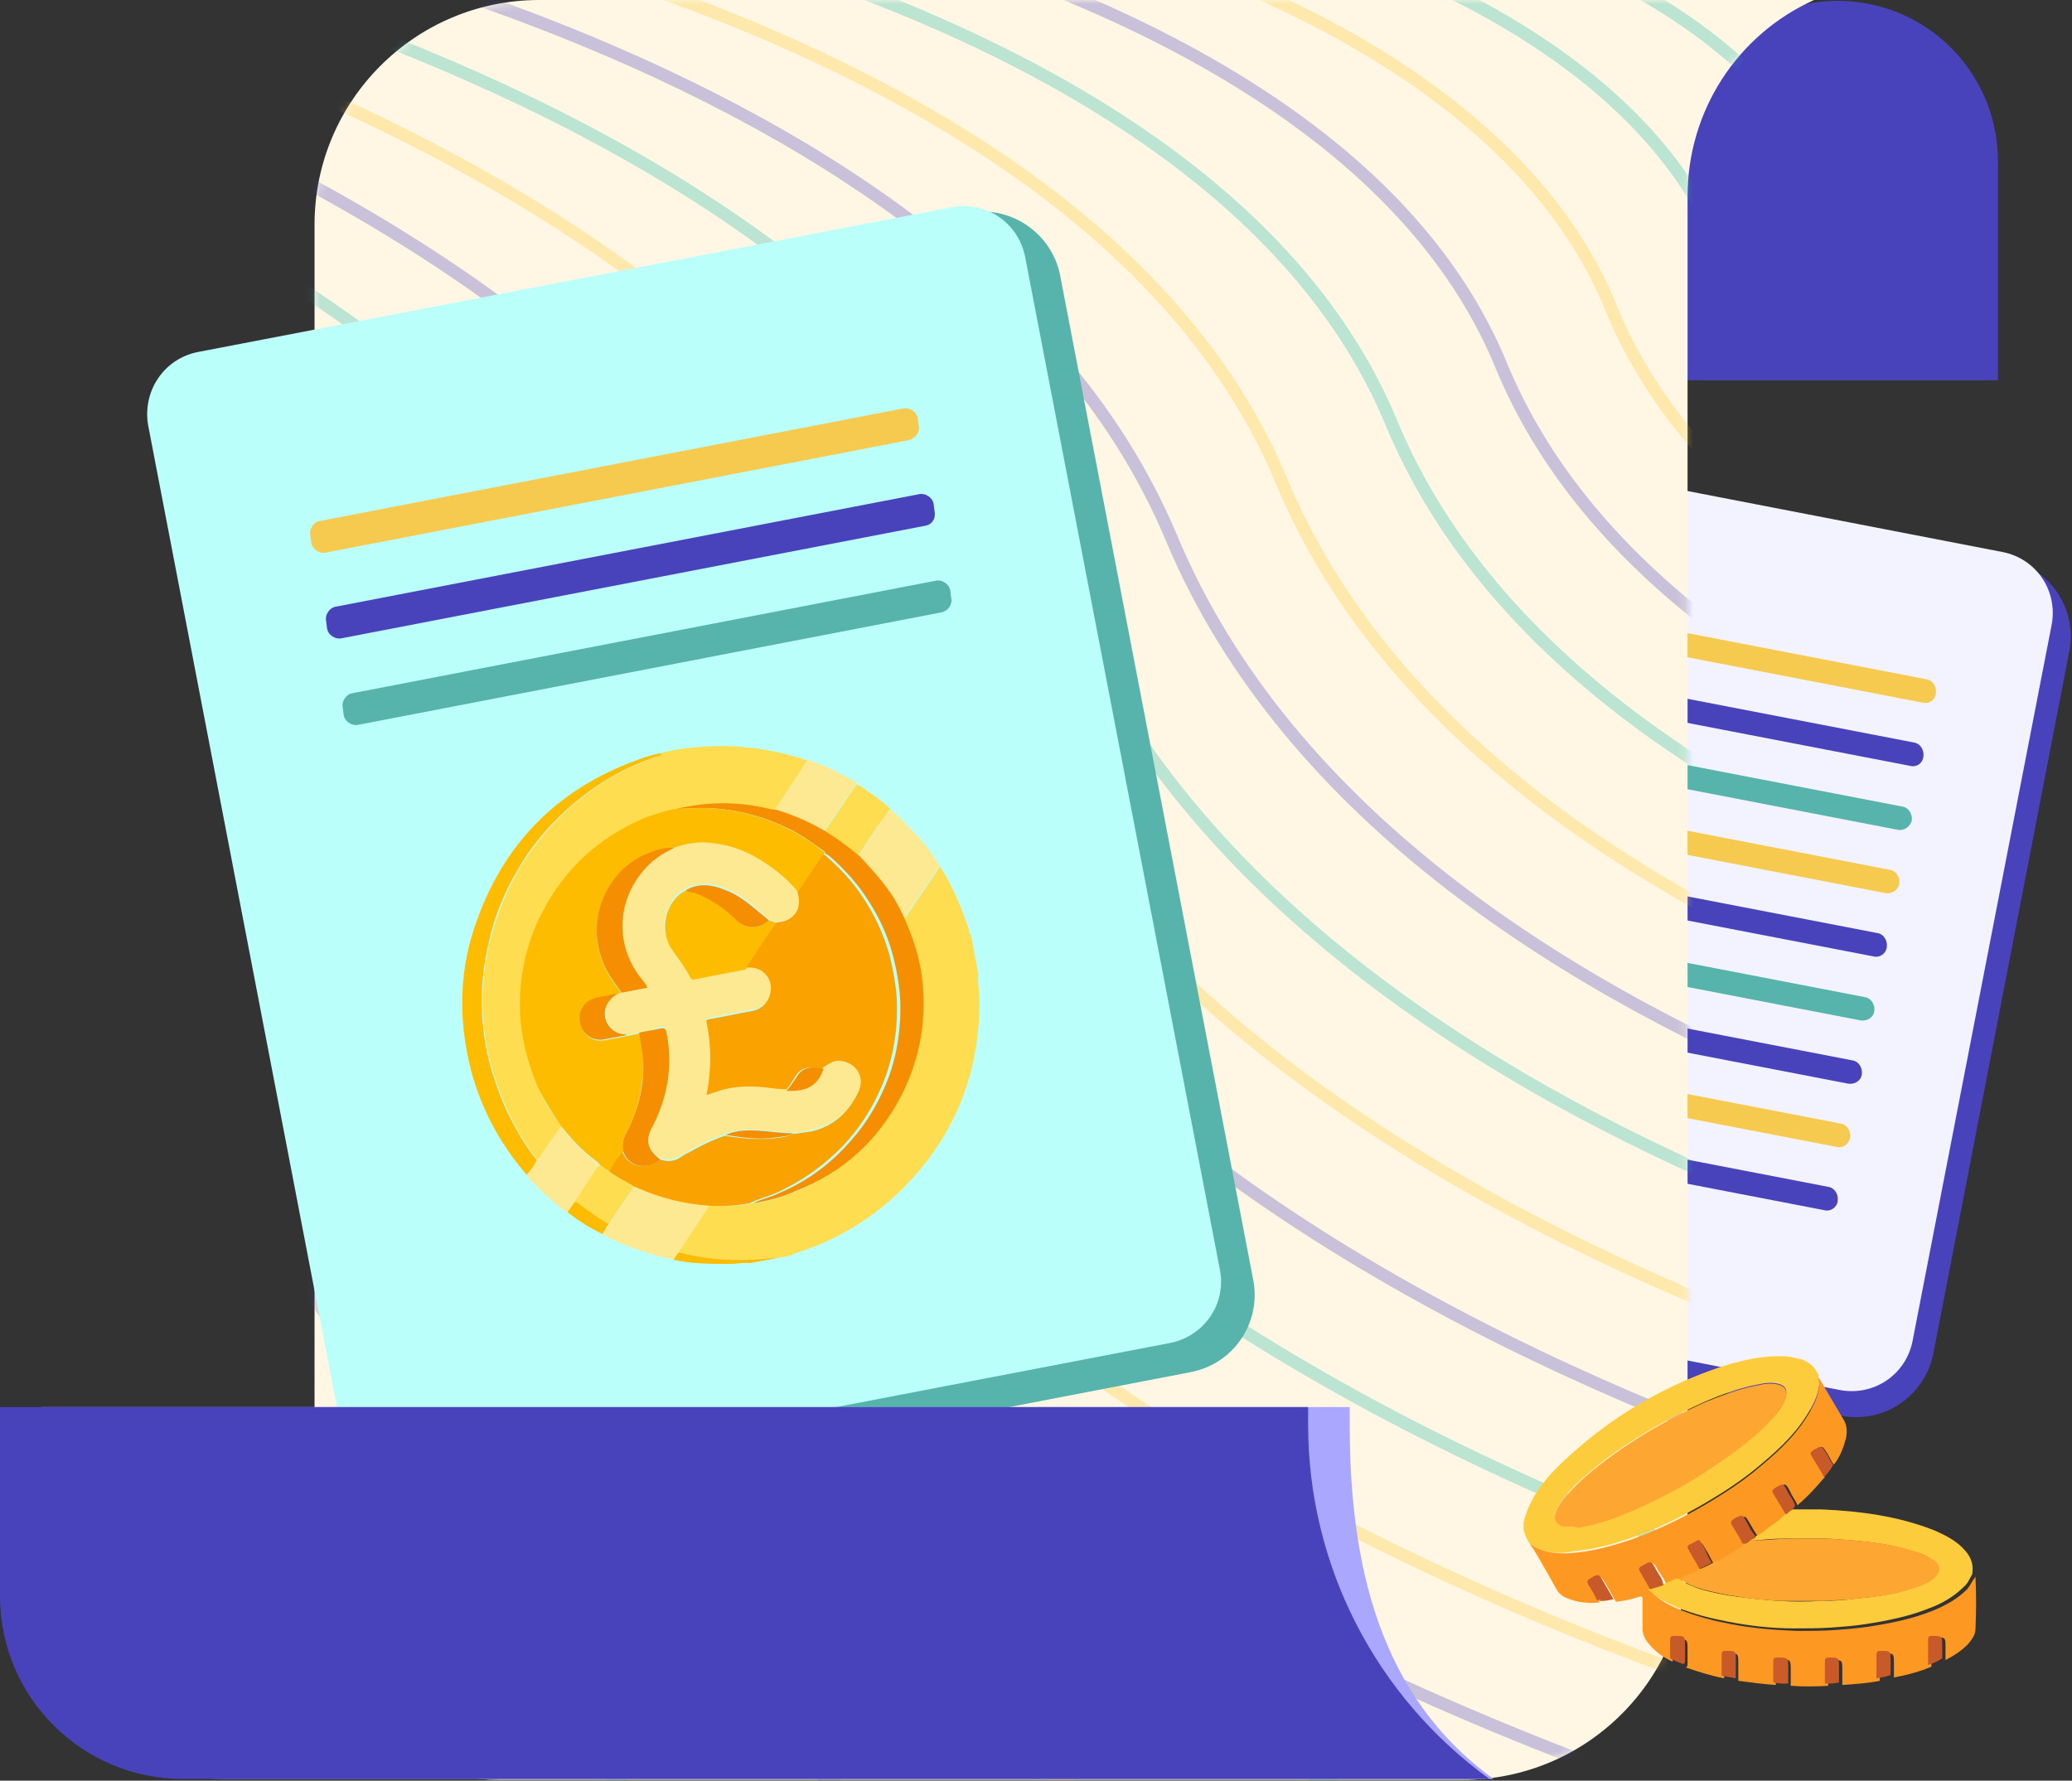 <svg width="249" height="214" viewBox="0 0 249 214" fill="none" xmlns="http://www.w3.org/2000/svg">
<rect x="0" y="0" width="249" height="214" fill="#333333" stroke="none"/>
<path d="M201.5 45.7V19.4C201.5 8.7 210.1 0.1 220.8 0.1C231.5 0.1 240.1 8.7 240.1 19.4V45.7H201.5Z" fill="#4843BB"/>
<path d="M241.244 67.241L182.144 55.741C176.944 54.741 172.044 58.141 171.044 63.241L154.744 147.441C153.744 152.641 157.144 157.541 162.244 158.541L221.244 170.141C226.444 171.141 231.344 167.741 232.344 162.641L248.644 78.441C249.744 73.24 246.344 68.241 241.244 67.241Z" fill="#4843BB"/>
<path d="M177.644 54.141L240.644 66.341C244.744 67.141 247.344 71.041 246.544 75.141L229.844 161.141C229.044 165.241 225.144 167.841 221.044 167.041L158.044 154.841C153.944 154.041 151.344 150.141 152.144 146.041L168.844 60.041C169.644 56.041 173.544 53.341 177.644 54.141Z" fill="#F3F3FF"/>
<path d="M231.044 84.441L179.744 74.541C179.044 74.441 178.544 73.641 178.644 72.941V72.841C178.744 72.141 179.544 71.641 180.244 71.741L231.544 81.641C232.244 81.741 232.744 82.541 232.644 83.241V83.341C232.544 84.141 231.844 84.641 231.044 84.441Z" fill="#F6C94F"/>
<path d="M229.544 92.041L178.244 82.141C177.544 82.041 177.044 81.241 177.144 80.541V80.441C177.244 79.741 178.044 79.241 178.744 79.341L230.044 89.241C230.744 89.341 231.244 90.141 231.144 90.841V90.941C231.044 91.741 230.344 92.241 229.544 92.041Z" fill="#4843BB"/>
<path d="M228.144 99.741L176.844 89.841C176.144 89.741 175.644 88.941 175.744 88.241V88.141C175.844 87.441 176.644 86.941 177.344 87.041L228.644 96.941C229.344 97.041 229.844 97.841 229.744 98.541V98.641C229.544 99.341 228.844 99.841 228.144 99.741Z" fill="#56B4AC"/>
<path d="M226.644 107.341L175.344 97.441C174.644 97.341 174.144 96.541 174.244 95.841V95.741C174.344 95.041 175.144 94.541 175.844 94.641L227.144 104.541C227.844 104.641 228.344 105.441 228.244 106.141V106.241C228.044 107.041 227.344 107.441 226.644 107.341Z" fill="#F6C94F"/>
<path d="M225.144 114.941L173.844 105.041C173.144 104.941 172.644 104.141 172.744 103.441V103.341C172.844 102.641 173.644 102.141 174.344 102.241L225.644 112.141C226.344 112.241 226.844 113.041 226.744 113.741V113.841C226.644 114.641 225.844 115.141 225.144 114.941Z" fill="#4843BB"/>
<path d="M223.644 122.641L172.344 112.741C171.644 112.641 171.144 111.841 171.244 111.141V111.041C171.344 110.341 172.144 109.841 172.844 109.941L224.144 119.841C224.844 119.941 225.344 120.741 225.244 121.441V121.541C225.144 122.241 224.444 122.741 223.644 122.641Z" fill="#56B4AC"/>
<path d="M222.144 130.241L170.844 120.341C170.144 120.241 169.644 119.441 169.744 118.741V118.641C169.844 117.941 170.644 117.441 171.344 117.541L222.644 127.441C223.344 127.541 223.844 128.341 223.744 129.041V129.141C223.644 129.841 222.944 130.341 222.144 130.241Z" fill="#4843BB"/>
<path d="M220.744 137.841L169.444 127.941C168.744 127.841 168.244 127.041 168.344 126.341V126.241C168.444 125.541 169.244 125.041 169.944 125.141L221.244 135.041C221.944 135.141 222.444 135.941 222.344 136.641V136.741C222.144 137.541 221.444 138.041 220.744 137.841Z" fill="#F6C94F"/>
<path d="M219.244 145.441L167.944 135.541C167.244 135.441 166.744 134.641 166.844 133.941V133.841C166.944 133.141 167.744 132.641 168.444 132.741L219.744 142.641C220.444 142.741 220.944 143.541 220.844 144.241V144.341C220.744 145.141 219.944 145.641 219.244 145.441Z" fill="#4843BB"/>
<path d="M37.8 27V191.8C37.8 204 47.7 213.9 59.9 213.9H175.8C190.7 213.9 202.8 201.8 202.8 186.9V23.6C202.8 13.4 208.7 4.2 218 0H64.8C49.9 0 37.8 12.1 37.8 27Z" fill="#FFF7E3"/>
<mask id="mask0_2073_2123" style="mask-type:luminance" maskUnits="userSpaceOnUse" x="37" y="0" width="181" height="214">
<path d="M37.8 27V191.8C37.8 204 47.7 213.9 59.9 213.9H175.8C190.7 213.9 202.8 201.8 202.8 186.9V23.6C202.8 13.4 208.7 4.2 218 0H64.8C49.9 0 37.8 12.1 37.8 27Z" fill="white"/>
</mask>
<g mask="url(#mask0_2073_2123)">
<g opacity="0.3">
<path d="M161.4 -13.6C161.4 -13.6 208.6 -5.8 220.1 23C232.1 53.1 278.5 61.7 278.5 61.7" stroke="#1AB7AC" stroke-width="1.5" stroke-miterlimit="10"/>
<path d="M134.9 -13.6C134.9 -13.6 192.8 -4.8 206.8 30C221.5 66.4 278.5 76.3 278.5 76.3" stroke="#1AB7AC" stroke-width="1.5" stroke-miterlimit="10"/>
<path d="M108.5 -13.6C108.5 -13.6 177 -3.7 193.6 37C211 79.5 278.5 90.8 278.5 90.8" stroke="#FFC728" stroke-width="1.5" stroke-miterlimit="10"/>
<path d="M82.1 -13.6C82.1 -13.6 161.3 -2.6 180.4 43.9C200.5 92.6 278.5 105.3 278.5 105.3" stroke="#4943C2" stroke-width="1.5" stroke-miterlimit="10"/>
<path d="M55.7 -13.6C55.7 -13.6 145.5 -1.5 167.2 50.8C190 105.7 278.5 119.7 278.5 119.7" stroke="#1AB7AC" stroke-width="1.5" stroke-miterlimit="10"/>
<path d="M29.3 -13.6C29.3 -13.6 129.7 -0.5 154 57.8C179.5 119 278.5 134.3 278.5 134.3" stroke="#FFC728" stroke-width="1.5" stroke-miterlimit="10"/>
<path d="M2.9 -13.6C2.9 -13.6 114 0.6 140.8 64.7C169 132 278.6 148.7 278.6 148.7" stroke="#4943C2" stroke-width="1.5" stroke-miterlimit="10"/>
<path d="M-23.6 -13.6C-23.6 -13.6 98.2 1.7 127.5 71.7C158.3 145.3 278.5 163.2 278.5 163.2" stroke="#1AB7AC" stroke-width="1.5" stroke-miterlimit="10"/>
<path d="M-50 -13.6C-50 -13.6 82.4 2.7 114.3 78.7C147.8 158.4 278.5 177.8 278.5 177.8" stroke="#FFC728" stroke-width="1.5" stroke-miterlimit="10"/>
<path d="M-76.4 -13.6C-76.4 -13.6 66.6 3.8 101.1 85.6C137.3 171.5 278.5 192.2 278.5 192.2" stroke="#4943C2" stroke-width="1.5" stroke-miterlimit="10"/>
<path d="M-102.8 -13.6C-102.8 -13.6 50.9 4.9 87.9 92.6C126.8 184.7 278.5 206.7 278.5 206.7" stroke="#1AB7AC" stroke-width="1.5" stroke-miterlimit="10"/>
<path d="M-129.2 -13.6C-129.2 -13.6 35.2 5.9 74.7 99.5C116.3 197.8 278.5 221.2 278.5 221.2" stroke="#FFC728" stroke-width="1.5" stroke-miterlimit="10"/>
<path d="M-155.7 -13.6C-155.7 -13.6 19.3 7 61.4 106.4C105.7 211 278.5 235.6 278.5 235.6" stroke="#4943C2" stroke-width="1.5" stroke-miterlimit="10"/>
<path d="M-182.1 -13.6C-182.1 -13.6 3.5 8.1 48.2 113.4C95.2 224.1 278.5 250.1 278.5 250.1" stroke="#1AB7AC" stroke-width="1.5" stroke-miterlimit="10"/>
<path d="M-208.5 -13.6C-208.5 -13.6 -12.2 9.2 35 120.4C84.7 237.3 278.5 264.7 278.5 264.7" stroke="#FFC728" stroke-width="1.5" stroke-miterlimit="10"/>
<path d="M-234.9 -13.6C-234.9 -13.6 -27.9 10.2 21.8 127.3C74.2 250.4 278.5 279.1 278.5 279.1" stroke="#4943C2" stroke-width="1.5" stroke-miterlimit="10"/>
<path d="M-261.3 -13.6C-261.3 -13.6 -43.7 11.3 8.6 134.3C63.6 263.7 278.5 293.7 278.5 293.7" stroke="#1AB7AC" stroke-width="1.5" stroke-miterlimit="10"/>
<path d="M-287.7 -13.6C-287.7 -13.6 -59.5 12.4 -4.6 141.2C53.2 276.7 278.5 308.1 278.5 308.1" stroke="#1AB7AC" stroke-width="1.5" stroke-miterlimit="10"/>
</g>
</g>
<path d="M116.301 25.6L29.601 42.3C24.401 43.3 21.101 48.3 22.101 53.4L45.301 174.1C46.301 179.3 51.301 182.6 56.401 181.6L143.101 164.9C148.301 163.9 151.601 158.9 150.601 153.8L127.401 33.1C126.401 28 121.401 24.6 116.301 25.6Z" fill="#56B4AC"/>
<path d="M23.801 42.3L114.401 24.9C118.501 24.1 122.401 26.8 123.201 30.9L146.601 152.6C147.401 156.7 144.701 160.6 140.601 161.4L50.001 178.8C45.901 179.6 42.001 176.9 41.201 172.8L17.801 51.1C17.101 47 19.701 43.1 23.801 42.3Z" fill="#BBFFFB"/>
<path d="M109.201 52.9L39.201 66.4C38.401 66.6 37.501 66 37.401 65.2L37.301 64.4C37.101 63.6 37.701 62.7 38.501 62.6L108.501 49.1C109.301 48.9 110.201 49.5 110.301 50.3L110.401 51.1C110.601 51.9 110.001 52.7 109.201 52.9Z" fill="#F6C94F"/>
<path d="M111.101 63.2L41.101 76.7C40.301 76.9 39.401 76.3 39.301 75.5L39.201 74.7C39.001 73.9 39.601 73 40.401 72.9L110.401 59.4C111.201 59.2 112.101 59.8 112.201 60.6L112.301 61.4C112.501 62.3 112.001 63.1 111.101 63.2Z" fill="#4843BB"/>
<path d="M113.101 73.6L43.101 87.1C42.301 87.3 41.401 86.7 41.301 85.9L41.201 85.1C41.001 84.3 41.601 83.4 42.401 83.3L112.401 69.8C113.201 69.6 114.101 70.2 114.201 71L114.301 71.8C114.501 72.6 114.001 73.4 113.101 73.6Z" fill="#56B4AC"/>
<path d="M113.003 104.2C114.503 106.5 115.503 109 116.403 111.6C116.503 111.9 116.403 112.2 116.703 112.4C117.003 114 117.303 115.7 117.603 117.3C117.603 117.4 117.503 117.5 117.503 117.5C117.603 118.5 117.703 119.4 117.703 120.4C117.703 128.8 114.903 136.1 109.103 142.2C105.703 145.8 101.703 148.4 97.103 150.1C96.403 150.4 95.603 150.5 95.003 150.9C94.403 151 93.903 151.1 93.303 151.2C93.103 151.1 92.903 151.2 92.703 151.2C91.803 151.4 90.803 151.4 89.903 151.4C87.103 151.5 84.303 151.2 81.603 150.5C81.603 150.2 81.803 150.1 81.903 149.9C83.003 148.2 84.103 146.6 85.203 144.9C85.303 144.9 85.403 144.9 85.603 144.9C87.203 145 88.903 144.9 90.503 144.6C92.303 144.4 93.903 143.9 95.603 143.2C101.203 140.9 105.403 137.1 108.203 131.8C110.503 127.3 111.303 122.6 110.703 117.6C110.403 115.1 109.703 112.8 108.603 110.5C108.703 110.3 108.903 110.2 109.003 110C110.203 108.2 111.403 106.5 112.603 104.7C112.703 104.5 112.803 104.2 113.003 104.2Z" fill="#FEDD50"/>
<path d="M81.603 150.5C84.303 151.2 87.103 151.5 89.903 151.4C90.803 151.4 91.803 151.3 92.703 151.2C92.903 151.2 93.103 151.1 93.303 151.2C92.203 151.4 91.203 151.6 90.103 151.8C89.303 151.7 88.503 151.9 87.703 151.9C85.403 151.9 83.203 151.9 80.903 151.4C81.203 151 81.303 150.7 81.603 150.5Z" fill="#FEBC00"/>
<path d="M79.503 90.5C81.303 90 83.203 89.8 85.103 89.7C88.703 89.5 92.303 90 95.803 91C96.203 91.1 96.603 91.3 97.003 91.4C96.903 91.6 96.703 91.9 96.603 92.1C95.403 93.9 94.203 95.6 93.103 97.4C93.003 97.4 92.903 97.4 92.703 97.4C88.903 96.4 85.003 96.4 81.203 97.3C80.003 97.5 78.903 97.9 77.803 98.3C71.703 100.8 67.203 105.1 64.603 111.1C62.903 114.9 62.303 119 62.703 123.2C63.003 125.8 63.603 128.3 64.703 130.7C65.403 132.4 66.403 133.9 67.503 135.4C66.803 136.4 66.103 137.5 65.303 138.5C65.103 138.8 64.903 139.2 64.603 139.4C63.503 138.1 62.603 136.6 61.803 135.1C60.603 132.8 59.703 130.5 59.003 128C58.403 125.8 58.103 123.6 58.003 121.3C57.903 118.6 58.203 116 58.803 113.4C59.603 110.1 60.803 107.1 62.503 104.2C64.303 101.3 66.503 98.7 69.103 96.5C72.003 94.1 75.203 92.2 78.803 91C78.903 90.8 79.303 90.9 79.503 90.5Z" fill="#FEDD50"/>
<path d="M79.503 90.5C79.403 90.9 79.003 90.9 78.703 91C75.103 92.2 71.903 94.1 69.003 96.5C66.403 98.7 64.103 101.3 62.403 104.2C60.703 107 59.403 110.1 58.703 113.4C58.103 116 57.803 118.7 57.903 121.3C58.003 123.6 58.303 125.8 58.903 128C59.603 130.5 60.503 132.9 61.703 135.1C62.503 136.6 63.403 138.1 64.503 139.4C64.303 140.1 63.803 140.7 63.303 141.2C60.203 137.6 58.003 133.6 56.703 129C55.003 122.6 55.103 116.3 57.503 110.1C60.903 101 67.203 94.8 76.403 91.4C77.403 91 78.403 90.7 79.503 90.5Z" fill="#FEBC00"/>
<path d="M81.603 150.5C81.303 150.7 81.203 151 81.003 151.3C79.703 151.2 78.503 150.8 77.303 150.4C75.703 149.9 74.203 149.3 72.703 148.5C72.603 148.4 72.503 148.4 72.403 148.3C72.703 147.9 72.903 147.5 73.203 147C74.203 145.6 75.103 144.2 76.103 142.8C76.203 142.7 76.103 142.6 76.203 142.5C76.403 142.5 76.603 142.6 76.803 142.7C79.503 143.9 82.303 144.6 85.303 144.8C84.203 146.5 83.103 148.1 82.003 149.8C81.803 150 81.603 150.2 81.603 150.5Z" fill="#FEE993"/>
<path d="M113.003 104.2C112.703 104.3 112.603 104.5 112.503 104.7C111.303 106.4 110.103 108.2 108.903 110C108.803 110.2 108.603 110.3 108.503 110.5C108.003 109.4 107.403 108.4 106.803 107.4C105.703 105.8 104.503 104.4 103.103 103C103.903 101.7 104.803 100.4 105.603 99.2C106.003 98.6 106.403 97.9 107.003 97.3C108.103 98.1 108.903 99.1 109.803 100C111.103 101.3 112.103 102.7 113.003 104.2Z" fill="#FEE993"/>
<path d="M63.303 141.2C63.803 140.6 64.203 140.1 64.503 139.4C64.903 139.2 65.003 138.8 65.203 138.5C65.903 137.5 66.603 136.4 67.403 135.4C68.403 136.6 69.403 137.8 70.603 138.8C71.103 139.3 71.703 139.6 72.203 140.2C72.103 140.2 72.003 140.3 71.903 140.4C71.003 141.8 70.103 143.1 69.203 144.5C68.903 144.9 68.603 145.4 68.303 145.8C66.903 144.9 65.703 143.7 64.503 142.6C64.003 142.1 63.503 141.7 63.303 141.2Z" fill="#FEE993"/>
<path d="M93.103 97.3C94.303 95.5 95.503 93.8 96.603 92C96.703 91.8 96.903 91.6 97.003 91.3C99.203 92 101.203 93 103.103 94.2C102.803 94.3 102.703 94.5 102.603 94.7C101.403 96.4 100.203 98.1 99.103 99.8C97.203 98.8 95.203 98 93.103 97.3Z" fill="#FEE993"/>
<path d="M99.103 99.9C100.303 98.2 101.403 96.5 102.603 94.8C102.703 94.6 102.803 94.4 103.103 94.3C104.503 95.2 105.803 96.1 107.003 97.2C106.503 97.8 106.103 98.5 105.603 99.1C104.703 100.4 103.903 101.6 103.103 102.9C101.903 101.9 100.503 100.8 99.103 99.9Z" fill="#FEDD50"/>
<path d="M68.203 145.7C68.503 145.3 68.803 144.8 69.103 144.4C69.403 144.4 69.603 144.6 69.803 144.7C70.903 145.5 72.003 146.3 73.203 147C72.903 147.4 72.703 147.8 72.403 148.3C70.903 147.6 69.503 146.7 68.203 145.7Z" fill="#FEBC00"/>
<path d="M85.203 144.9C82.303 144.7 79.403 144 76.703 142.8C76.503 142.7 76.303 142.6 76.103 142.6C76.003 142.4 75.803 142.4 75.703 142.3C74.803 141.8 74.003 141.4 73.203 140.8C73.603 139.9 74.103 139.1 74.803 138.4C75.503 140.4 77.903 140.6 79.203 139.3C80.203 139.7 81.103 139.6 81.903 139C82.203 138.8 82.503 138.6 82.803 138.5C84.203 137.7 85.603 137 87.103 136.5C89.003 136.8 91.003 137 93.003 136.8C93.703 136.7 94.503 136.7 95.103 136.3C95.903 136.2 96.703 136.1 97.403 136C100.103 135.4 101.903 133.8 103.103 131.3C103.903 129.6 102.703 127.8 100.803 127.7C100.003 127.7 99.403 128.1 98.803 128.5C97.103 128 96.103 128.4 95.503 129.5C95.103 130.1 94.803 130.7 94.303 131.1C93.503 131.1 92.803 131 92.003 130.9C90.203 130.7 88.403 130.7 86.603 131.2C86.003 131.4 85.403 131.6 84.803 131.8C85.403 128.8 85.403 125.9 84.803 123C84.703 122.6 84.903 122.6 85.203 122.5C86.903 122.2 88.703 121.8 90.403 121.5C91.403 121.3 92.103 120.7 92.403 119.8C93.003 118.1 91.603 116.2 89.503 116.5C89.503 116.2 89.703 116 89.803 115.8C90.903 114.2 91.903 112.5 93.103 110.9C93.603 110.8 94.103 110.8 94.503 110.6C95.703 110 96.103 108.8 95.603 107.2C96.503 105.6 97.603 104.2 98.603 102.7C98.603 102.6 98.703 102.6 98.803 102.6C99.003 102.7 99.203 102.8 99.303 102.9C100.903 104.3 102.403 105.9 103.603 107.7C105.103 109.9 106.203 112.3 106.903 114.8C107.403 116.9 107.803 119 107.803 121.1C107.803 124.5 107.203 127.8 105.803 130.9C104.703 133.4 103.203 135.7 101.303 137.7C99.003 140.1 96.303 142 93.203 143.4C92.203 143.8 91.103 144.1 90.103 144.6C88.503 144.9 86.803 145 85.203 144.9C85.503 144.9 85.403 144.9 85.203 144.9Z" fill="#F9A200"/>
<path d="M90.503 144.6C91.503 144.1 92.603 143.9 93.603 143.4C96.703 142.1 99.403 140.2 101.703 137.7C103.603 135.7 105.103 133.4 106.203 130.9C107.603 127.8 108.203 124.5 108.203 121.1C108.203 118.9 107.803 116.8 107.303 114.8C106.603 112.2 105.503 109.9 104.003 107.7C102.803 105.9 101.303 104.3 99.703 102.9C99.603 102.8 99.403 102.7 99.203 102.6C99.203 102.4 99.003 102.3 98.903 102.2C97.603 101.3 96.403 100.4 95.003 99.7C91.603 98 88.003 97.1 84.203 97.1C83.203 97.1 82.203 97.2 81.303 97.2C85.203 96.3 89.003 96.3 92.803 97.3C92.903 97.3 93.003 97.3 93.203 97.3C95.303 97.9 97.303 98.8 99.203 99.9C100.603 100.8 102.003 101.8 103.303 102.9C104.603 104.3 105.903 105.7 107.003 107.3C107.703 108.3 108.203 109.3 108.703 110.4C109.703 112.7 110.503 115 110.803 117.5C111.403 122.5 110.603 127.2 108.303 131.7C105.503 137.1 101.303 140.9 95.703 143.1C94.003 143.9 92.303 144.3 90.503 144.6Z" fill="#F58E01"/>
<path d="M81.203 97.2C82.203 97.2 83.203 97.1 84.103 97.1C87.903 97.1 91.503 98 94.903 99.7C96.303 100.4 97.603 101.3 98.803 102.2C98.903 102.3 99.103 102.4 99.103 102.6C99.003 102.6 98.903 102.7 98.903 102.7C97.903 104.2 96.803 105.7 95.903 107.2C94.403 105.4 92.603 104.1 90.703 103C89.103 102.1 87.403 101.5 85.503 101.4C83.903 101.3 82.403 101.5 81.003 102C80.203 101.9 79.503 102.1 78.803 102.3C75.603 103.3 73.503 105.4 72.303 108.5C71.503 110.7 71.503 113 72.303 115.3C72.803 116.9 73.803 118.1 74.703 119.4C74.603 119.4 74.503 119.5 74.403 119.5C73.503 119.7 72.603 119.8 71.803 120C70.303 120.3 69.503 121.5 69.803 123C70.103 124.5 71.303 125.3 72.803 125C73.703 124.8 74.503 124.7 75.403 124.5C75.903 124.4 76.403 124.3 76.903 124.2C77.103 125.3 77.303 126.5 77.303 127.6C77.303 130.6 76.703 133.4 75.303 136.1C74.903 136.8 74.703 137.6 74.903 138.4C74.203 139.1 73.603 139.9 73.303 140.8C72.903 140.6 72.603 140.4 72.203 140.1C71.803 139.5 71.103 139.2 70.603 138.7C69.403 137.7 68.403 136.5 67.403 135.3C66.403 133.8 65.403 132.2 64.603 130.6C63.603 128.2 62.903 125.7 62.603 123.1C62.203 118.9 62.803 114.9 64.503 111C67.203 105 71.603 100.7 77.703 98.2C78.903 97.8 80.003 97.4 81.203 97.2Z" fill="#FEBC00"/>
<path d="M72.103 140.1C72.503 140.3 72.803 140.5 73.203 140.8C74.003 141.4 74.903 141.8 75.703 142.3C75.903 142.4 76.003 142.4 76.103 142.6C76.103 142.7 76.103 142.8 76.003 142.9C75.003 144.3 74.103 145.7 73.103 147.1C71.903 146.4 70.803 145.6 69.703 144.8C69.503 144.6 69.303 144.4 69.003 144.5C69.903 143.1 70.803 141.8 71.703 140.4C71.903 140.2 72.003 140.1 72.103 140.1Z" fill="#FEDD50"/>
<path d="M76.803 124.1C76.303 124.2 75.803 124.3 75.303 124.4C75.203 124.4 75.003 124.4 74.903 124.3C73.303 124.1 72.303 122.3 72.903 120.8C73.203 120.1 73.703 119.7 74.303 119.4C74.403 119.4 74.503 119.3 74.603 119.3C75.603 119.1 76.603 118.9 77.703 118.7C77.503 118.2 77.103 117.8 76.803 117.4C73.803 113.3 74.103 107.8 77.603 104.2C78.603 103.2 79.703 102.5 80.903 101.9C82.403 101.4 83.903 101.1 85.403 101.3C87.203 101.5 89.003 102 90.603 102.9C92.603 104 94.403 105.4 95.803 107.1C96.303 108.7 95.903 109.9 94.703 110.5C94.303 110.7 93.803 110.7 93.303 110.8C93.003 110.7 92.703 110.6 92.403 110.5C92.003 110.2 91.703 109.9 91.303 109.5C90.003 108.3 88.603 107.3 87.003 106.7C85.503 106.1 83.903 106 82.403 106.8C79.903 108 79.103 111.6 80.703 114C81.403 115.1 82.203 116.1 82.803 117.2C82.903 117.5 83.103 117.5 83.403 117.5C85.503 117.1 87.603 116.7 89.603 116.3C91.803 116 93.103 117.9 92.503 119.6C92.203 120.6 91.503 121.1 90.503 121.3C88.803 121.6 87.003 122 85.303 122.3C85.003 122.4 84.803 122.4 84.903 122.8C85.503 125.7 85.503 128.6 84.903 131.6C85.503 131.4 86.103 131.2 86.703 131C88.503 130.5 90.303 130.5 92.103 130.7C92.903 130.8 93.603 130.9 94.403 130.9C96.303 131 97.803 130.6 98.703 128.7C98.803 128.6 98.903 128.4 98.903 128.3C99.503 127.9 100.103 127.4 100.903 127.5C102.803 127.6 104.003 129.4 103.203 131.1C102.103 133.5 100.203 135.2 97.503 135.8C96.703 136 96.003 136.1 95.203 136.1C93.903 136.1 92.603 135.9 91.303 135.8C89.903 135.7 88.503 135.7 87.103 136.3C85.603 136.8 84.203 137.5 82.803 138.3C82.503 138.5 82.203 138.6 81.903 138.8C81.003 139.4 80.103 139.5 79.203 139.1C77.803 138.2 77.503 136.9 78.203 135.4C80.003 131.8 80.803 127.9 80.003 123.9C79.903 123.5 79.803 123.3 79.303 123.4C78.503 123.8 77.703 123.9 76.803 124.1Z" fill="#FEE993"/>
<path d="M92.403 110.6C92.703 110.7 93.003 110.8 93.303 110.9C92.103 112.5 91.103 114.1 90.003 115.8C89.903 116 89.603 116.2 89.703 116.5C87.603 116.9 85.503 117.3 83.503 117.7C83.203 117.8 83.103 117.7 82.903 117.4C82.303 116.2 81.503 115.2 80.803 114.2C79.103 111.8 80.003 108.1 82.503 107C82.903 107.3 83.403 107.2 83.803 107.4C85.703 108.1 87.203 109.3 88.603 110.6C89.703 111.7 91.203 111.7 92.403 110.6Z" fill="#FEBC00"/>
<path d="M76.803 124.1C77.703 123.9 78.503 123.8 79.403 123.6C79.903 123.5 80.003 123.7 80.103 124.1C80.903 128.2 80.203 132 78.303 135.6C77.503 137.1 77.903 138.3 79.303 139.3C78.003 140.6 75.603 140.4 74.903 138.4C74.703 137.6 74.903 136.8 75.303 136.1C76.703 133.4 77.403 130.6 77.303 127.6C77.203 126.4 77.003 125.2 76.803 124.1Z" fill="#F58E01"/>
<path d="M99.003 128.5C98.903 128.6 98.803 128.8 98.803 128.9C98.003 130.8 96.403 131.2 94.503 131.1C95.003 130.6 95.303 130 95.703 129.5C96.303 128.4 97.303 128 99.003 128.5Z" fill="#F58E01"/>
<path d="M87.203 136.4C88.503 135.8 89.903 135.8 91.403 135.9C92.703 136 94.003 136.2 95.303 136.2C94.603 136.6 93.903 136.6 93.203 136.7C91.103 137 89.203 136.7 87.203 136.4Z" fill="#F58E01"/>
<path d="M81.003 101.9C79.803 102.5 78.603 103.2 77.703 104.2C74.203 107.9 73.803 113.3 76.903 117.4C77.203 117.8 77.603 118.2 77.803 118.7C76.803 118.9 75.703 119.1 74.703 119.3C73.803 118 72.803 116.8 72.303 115.2C71.503 112.9 71.503 110.6 72.303 108.4C73.503 105.3 75.603 103.2 78.803 102.2C79.503 102 80.203 101.8 81.003 101.9Z" fill="#F58E01"/>
<path d="M74.303 119.4C73.703 119.7 73.203 120.2 72.903 120.8C72.203 122.3 73.203 124.1 74.903 124.3C75.003 124.3 75.203 124.3 75.303 124.4C74.403 124.6 73.603 124.7 72.703 124.9C71.203 125.2 70.003 124.3 69.703 122.9C69.403 121.4 70.303 120.2 71.703 119.9C72.503 119.7 73.403 119.6 74.303 119.4Z" fill="#F58E01"/>
<path d="M92.403 110.6C91.203 111.7 89.703 111.7 88.503 110.6C87.103 109.2 85.503 108.1 83.703 107.4C83.303 107.2 82.803 107.3 82.403 107C83.903 106.1 85.503 106.3 87.003 106.9C88.703 107.5 90.003 108.6 91.303 109.7C91.703 110 92.003 110.3 92.403 110.6Z" fill="#F58E01"/>
<path d="M179.5 213.8H27C14.9 213.8 5 204 5 191.8V169.1H162.2V171.2C162.2 188.1 165.8 203.9 179.5 213.8Z" fill="#AAA7FF"/>
<path d="M179 213.8H22C9.9 213.8 0 204 0 191.8V169.1H157.2V171.2C157.2 188.1 165.3 203.9 179 213.8Z" fill="#4843BB"/>
<path d="M183.9 185.6C183.5 185.1 183.3 184.5 183.1 183.9C183.1 183.6 183.1 183.3 183.1 182.9C184.1 179 186.9 176.4 189.8 173.9C194.8 169.6 200.5 166.4 206.7 164.3C209.2 163.5 211.7 162.9 214.3 163C215.1 163 215.8 163.2 216.6 163.4C217.6 163.8 218.2 164.4 218.6 165.4L218.5 165.5C218.8 166.8 218.3 168 217.7 169.1C216.2 171.9 214 174 211.6 176C209.5 177.8 207.2 179.3 204.8 180.7C201.9 182.4 199 183.8 195.8 184.9C193.7 185.6 191.6 186.2 189.3 186.4C187.4 186.8 185.6 186.7 183.9 185.6C183.9 185.5 183.9 185.5 183.9 185.6ZM188.8 183.5C189 183.5 189.3 183.5 189.5 183.5C189.8 183.5 190.1 183.4 190.3 183.4C192.9 182.9 195.4 181.9 197.7 180.8C199.9 179.8 202 178.7 204 177.4C207.2 175.4 210.4 173.2 213 170.4C213.7 169.7 214.3 168.9 214.6 167.9C214.8 167.1 214.6 166.5 213.7 166.3C212.9 166.1 212 166.2 211.2 166.4C209.5 166.7 207.8 167.3 206.2 167.9C203.5 169 201 170.3 198.5 171.7C196 173.2 193.5 174.8 191.3 176.7C190.1 177.7 188.8 178.8 187.9 180.1C187.5 180.6 187.1 181.2 186.9 181.8C186.7 182.4 187 183 187.6 183.3C188 183.5 188.4 183.5 188.8 183.5Z" fill="#FDCC3D"/>
<path d="M183.9 185.6C185.6 186.7 187.4 186.8 189.3 186.6C191.5 186.4 193.7 185.8 195.8 185.1C198.9 184 201.9 182.6 204.8 180.9C207.2 179.5 209.5 178 211.6 176.2C214 174.2 216.2 172.1 217.7 169.3C218.3 168.2 218.8 167 218.5 165.7C218.5 165.7 218.5 165.6 218.6 165.6C219.6 167.3 220.6 169 221.6 170.7C222 171.4 222 172.2 221.8 173C221.5 174.1 221.1 175.1 220.4 176C220 175.6 219.9 175.1 219.6 174.7C219 173.7 219 173.7 218 174.3C217.7 174.5 217.6 174.7 217.8 175C218.3 175.8 218.8 176.7 219.3 177.5C218.3 178.7 217.2 179.9 216 180.9C215.8 180.3 215.4 179.9 215.2 179.4C214.6 178.2 214.6 178.2 213.5 178.9C213.2 179 213.2 179.2 213.4 179.5C213.9 180.3 214.4 181.2 214.9 182C214.3 182.6 213.5 183.1 212.8 183.7C212.3 184.1 211.9 184.5 211.3 184.7C210.9 184.2 210.6 183.6 210.3 183.1C209.7 182.1 209.8 182.1 208.8 182.7C208.4 182.9 208.3 183.1 208.6 183.6C209 184.3 209.5 185 209.8 185.7C209.8 185.8 209.8 185.9 209.7 186C208.5 186.7 207.3 187.5 206 188.1C205.7 187.5 205.4 186.9 205.1 186.4C204.3 185.1 204.7 185.4 203.4 186C203.1 186.1 203.1 186.3 203.2 186.6C203.7 187.3 204.1 188.1 204.5 188.9C204.3 189 204.1 189.1 204 189.2C203.4 189.5 202.8 189.7 202.2 190C201.5 190.2 200.9 190.5 200.3 190.7C200.2 190 199.7 189.4 199.3 188.8C198.7 187.7 198.7 187.7 197.6 188.4C197.2 188.6 197.3 188.8 197.4 189.1C197.8 189.8 198.2 190.5 198.6 191.2C198.4 191.4 198.7 191.5 198.8 191.6C199.7 192.5 200.8 193 202 193.5C204 194.3 206 194.8 208.1 195.2C210.7 195.7 213.3 195.9 215.9 196C217.4 196 219 196 220.5 195.9C221.8 195.8 223.2 195.7 224.5 195.5C227.1 195.1 229.7 194.6 232.2 193.6C233.7 193 235.2 192.2 236.4 191C236.8 190.5 237 190 237.4 189.5C237.5 191.6 237.5 193.7 237.4 195.8C237.4 196.5 236.9 197.1 236.5 197.6C235.7 198.4 234.8 199 233.8 199.5C233.8 199 233.8 198.5 233.8 198C233.8 196.7 233.8 196.8 232.5 196.8C232.1 196.8 232.1 196.9 232.1 197.3C232.1 198.3 232.1 199.3 232.1 200.3C230.7 200.9 229.2 201.3 227.6 201.6C227.6 201 227.6 200.4 227.6 199.9C227.6 198.7 227.6 198.7 226.4 198.7C226 198.7 225.9 198.8 225.9 199.2C225.9 200.1 225.9 201.1 225.9 202C224.4 202.3 222.9 202.4 221.4 202.5C221.4 201.9 221.4 201.3 221.4 200.7C221.4 199.5 221.4 199.5 220.2 199.5C219.8 199.5 219.7 199.7 219.7 200C219.7 200.9 219.7 201.8 219.7 202.6C218.2 202.7 216.7 202.7 215.2 202.6C215.2 202 215.2 201.4 215.2 200.8C215.2 199.4 215.2 199.4 213.8 199.5C213.5 199.5 213.4 199.6 213.4 199.9C213.4 200.8 213.4 201.7 213.4 202.5C211.9 202.4 210.4 202.2 208.9 202C208.9 201.3 208.9 200.6 208.9 199.9C208.9 198.7 208.9 198.7 207.7 198.7C207.3 198.7 207.2 198.8 207.2 199.2C207.2 200 207.2 200.9 207.2 201.7C205.6 201.4 204.1 200.9 202.6 200.4C202.8 200.3 202.8 200.1 202.8 199.9C202.8 199.4 202.8 198.8 202.8 198.3C202.8 197 202.8 197 201.5 197C201.1 197 201 197.1 201 197.5C201 198.2 201 199 201 199.7C199.9 199.2 198.9 198.5 198.1 197.5C197.6 196.9 197.3 196.2 197.4 195.4C197.4 194.3 197.4 193.3 197.4 192.2C197.4 191.9 197.3 191.8 197 191.9C196.1 192.2 195.2 192.4 194.2 192.5C193.8 191.8 193.4 191.1 193 190.4C192.4 189.4 192.4 189.4 191.4 190C191 190.2 191 190.4 191.2 190.8C191.6 191.4 192 192 192.2 192.6C190.9 192.7 189.6 192.6 188.4 192.1C187.8 191.9 187.3 191.5 187 190.9C186.1 189.3 185.2 187.7 184.3 186.2C184 185.8 183.9 185.7 183.9 185.6Z" fill="#FD9923"/>
<path d="M211 184.6C211.6 184.4 212 184 212.5 183.6C213.2 183.1 214 182.6 214.6 181.9C214.9 181.8 215 181.5 215.3 181.4C216.5 181.4 217.7 181.4 218.9 181.4C223.5 181.6 228.1 182.2 232.4 183.9C233.8 184.5 235.2 185.2 236.2 186.4C236.9 187.2 237.2 188.1 237 189.2C236.7 189.7 236.5 190.3 236 190.7C234.8 191.9 233.4 192.7 231.8 193.3C229.3 194.3 226.7 194.8 224.1 195.2C222.8 195.4 221.5 195.5 220.1 195.6C218.6 195.7 217 195.7 215.5 195.7C212.9 195.7 210.3 195.4 207.7 194.9C205.6 194.5 203.6 194 201.6 193.2C200.5 192.7 199.4 192.2 198.4 191.3C198.3 191.2 198.1 191.2 198.2 190.9C198.7 190.7 199.2 190.6 199.8 190.4C200.4 190.2 201 189.8 201.7 189.7C202.5 190.3 203.5 190.7 204.4 191C205.8 191.4 207.3 191.7 208.8 191.9C210.4 192.1 212.1 192.3 213.8 192.4C215.5 192.5 217.2 192.5 218.9 192.4C220.3 192.4 221.8 192.3 223.2 192.1C225.4 191.9 227.6 191.6 229.7 190.9C230.6 190.6 231.6 190.3 232.3 189.6C233.1 188.9 233 188.2 232.2 187.5C231.6 187 230.9 186.7 230.1 186.5C228.2 185.9 226.3 185.5 224.3 185.3C222.7 185.1 221.1 185 219.5 184.9C218.3 184.9 217 184.9 215.7 184.9C214.3 184.9 212.8 184.9 211.4 185.1C211 185.1 210.6 185.2 210.2 185.1C210.6 184.9 211 184.9 211 184.6Z" fill="#FDCC3D"/>
<path d="M213.1 202.2C213.1 201.3 213.1 200.4 213.1 199.6C213.1 199.3 213.2 199.2 213.5 199.2C214.9 199.2 214.9 199.2 214.9 200.5C214.9 201.1 214.9 201.7 214.9 202.3C214.2 202.4 213.7 202.3 213.1 202.2Z" fill="#CA5C29"/>
<path d="M200.7 199.3C200.7 198.6 200.7 197.8 200.7 197.1C200.7 196.7 200.8 196.6 201.2 196.6C202.5 196.6 202.5 196.6 202.5 197.9C202.5 198.4 202.5 199 202.5 199.5C202.5 199.7 202.5 199.9 202.3 200C201.8 199.8 201.2 199.6 200.7 199.3Z" fill="#C85A29"/>
<path d="M215.3 181.5C215 181.6 214.9 181.9 214.6 182C214.1 181.2 213.6 180.3 213.1 179.5C212.9 179.2 213 179.1 213.2 178.9C214.3 178.2 214.3 178.2 214.9 179.4C215.2 179.9 215.6 180.4 215.7 180.9C215.7 181.1 215.5 181.3 215.3 181.5Z" fill="#C85A29"/>
<path d="M219.2 177.5C218.7 176.6 218.2 175.8 217.7 175C217.5 174.6 217.6 174.5 217.9 174.3C218.9 173.7 218.9 173.7 219.5 174.7C219.8 175.1 219.9 175.6 220.3 176C220.1 176.5 219.7 177 219.2 177.5Z" fill="#C85A29"/>
<path d="M191.9 192.3C191.6 191.6 191.3 191.1 190.9 190.5C190.7 190.1 190.7 189.9 191.1 189.7C192.1 189.1 192.1 189.1 192.7 190.1C193.1 190.8 193.5 191.5 193.9 192.2C193.4 192.3 193 192.4 192.5 192.4C192.4 192.4 192.3 192.4 192.2 192.4C192.1 192.3 192 192.3 191.9 192.3Z" fill="#C85A29"/>
<path d="M231.7 200.1C231.7 199.1 231.7 198.1 231.7 197.1C231.7 196.8 231.8 196.6 232.1 196.6C233.4 196.6 233.4 196.6 233.4 197.8C233.4 198.3 233.4 198.8 233.4 199.3C232.8 199.7 232.3 199.9 231.7 200.1Z" fill="#C85A29"/>
<path d="M206.9 201.4C206.9 200.6 206.9 199.7 206.9 198.9C206.9 198.5 207 198.4 207.4 198.4C208.6 198.4 208.6 198.4 208.6 199.6C208.6 200.3 208.6 201 208.6 201.7C208 201.6 207.5 201.5 206.9 201.4Z" fill="#C85929"/>
<path d="M225.5 201.7C225.5 200.8 225.5 199.8 225.5 198.9C225.5 198.5 225.6 198.4 226 198.4C227.2 198.4 227.2 198.4 227.2 199.6C227.2 200.2 227.2 200.8 227.2 201.3C226.7 201.5 226.1 201.6 225.5 201.7Z" fill="#C85A29"/>
<path d="M219.3 202.3C219.3 201.4 219.3 200.5 219.3 199.7C219.3 199.3 219.4 199.2 219.8 199.2C221 199.2 221 199.2 221 200.4C221 201 221 201.6 221 202.2C220.4 202.3 219.9 202.4 219.3 202.3Z" fill="#C85A2A"/>
<path d="M192.1 192.3C192.2 192.2 192.3 192.2 192.4 192.3C192.3 192.4 192.2 192.4 192.1 192.3Z" fill="#FD9923"/>
<path d="M188.8 183.5C188.4 183.5 188 183.5 187.6 183.4C187 183.1 186.7 182.6 186.9 181.9C187.1 181.2 187.5 180.7 187.9 180.2C188.9 178.9 190.1 177.8 191.3 176.8C193.6 174.9 196 173.3 198.5 171.8C201 170.4 203.6 169 206.2 168C207.8 167.4 209.5 166.8 211.2 166.5C212 166.3 212.9 166.2 213.7 166.4C214.5 166.6 214.8 167.1 214.6 168C214.3 169 213.7 169.7 213 170.5C210.4 173.3 207.3 175.4 204 177.5C202 178.8 199.8 179.9 197.7 180.9C195.3 182 192.9 183 190.3 183.5C190 183.6 189.7 183.6 189.5 183.6C189.3 183.5 189 183.5 188.8 183.5Z" fill="#FDA732"/>
<path d="M210.4 185.1C210.8 185.2 211.2 185.1 211.6 185.1C213 185 214.5 184.9 215.9 184.9C217.2 184.9 218.4 184.9 219.7 184.9C221.3 185 222.9 185.1 224.5 185.3C226.5 185.5 228.4 185.9 230.3 186.5C231 186.7 231.7 187.1 232.4 187.5C233.2 188.1 233.3 188.9 232.5 189.6C231.8 190.3 230.8 190.6 229.9 190.9C227.8 191.6 225.6 191.9 223.4 192.1C222 192.3 220.5 192.3 219.1 192.4C217.4 192.4 215.7 192.4 214 192.4C212.3 192.3 210.7 192.2 209 191.9C207.5 191.7 206.1 191.4 204.6 191C203.6 190.7 202.7 190.4 201.9 189.7C202.5 189.3 203.1 189.2 203.7 188.9C203.9 188.8 204.1 188.7 204.2 188.6C204.7 188.4 205.2 188.2 205.7 187.9C207 187.3 208.2 186.6 209.4 185.8C209.5 185.7 209.5 185.6 209.5 185.5C209.9 185.6 210.1 185.2 210.4 185.1Z" fill="#FDA732"/>
<path d="M199.9 190.5C199.4 190.7 198.9 190.8 198.3 191C197.9 190.3 197.5 189.6 197.1 188.9C196.9 188.6 196.9 188.4 197.3 188.2C198.4 187.6 198.4 187.5 199 188.6C199.3 189.2 199.8 189.7 199.9 190.5Z" fill="#C85A29"/>
<path d="M210.4 185.1C210.1 185.2 209.9 185.6 209.4 185.5C209.1 184.8 208.6 184.1 208.2 183.4C207.9 183 208 182.8 208.4 182.5C209.4 182 209.4 182 209.9 182.9C210.2 183.4 210.4 184 210.9 184.5C211 184.9 210.6 184.9 210.4 185.1Z" fill="#C85A29"/>
<path d="M205.7 187.8C205.2 188.1 204.7 188.4 204.2 188.5C203.8 187.7 203.3 187 202.9 186.2C202.7 185.9 202.8 185.7 203.1 185.6C204.4 185 204 184.7 204.8 186C205.1 186.7 205.4 187.3 205.7 187.8Z" fill="#C85A29"/>
</svg>
